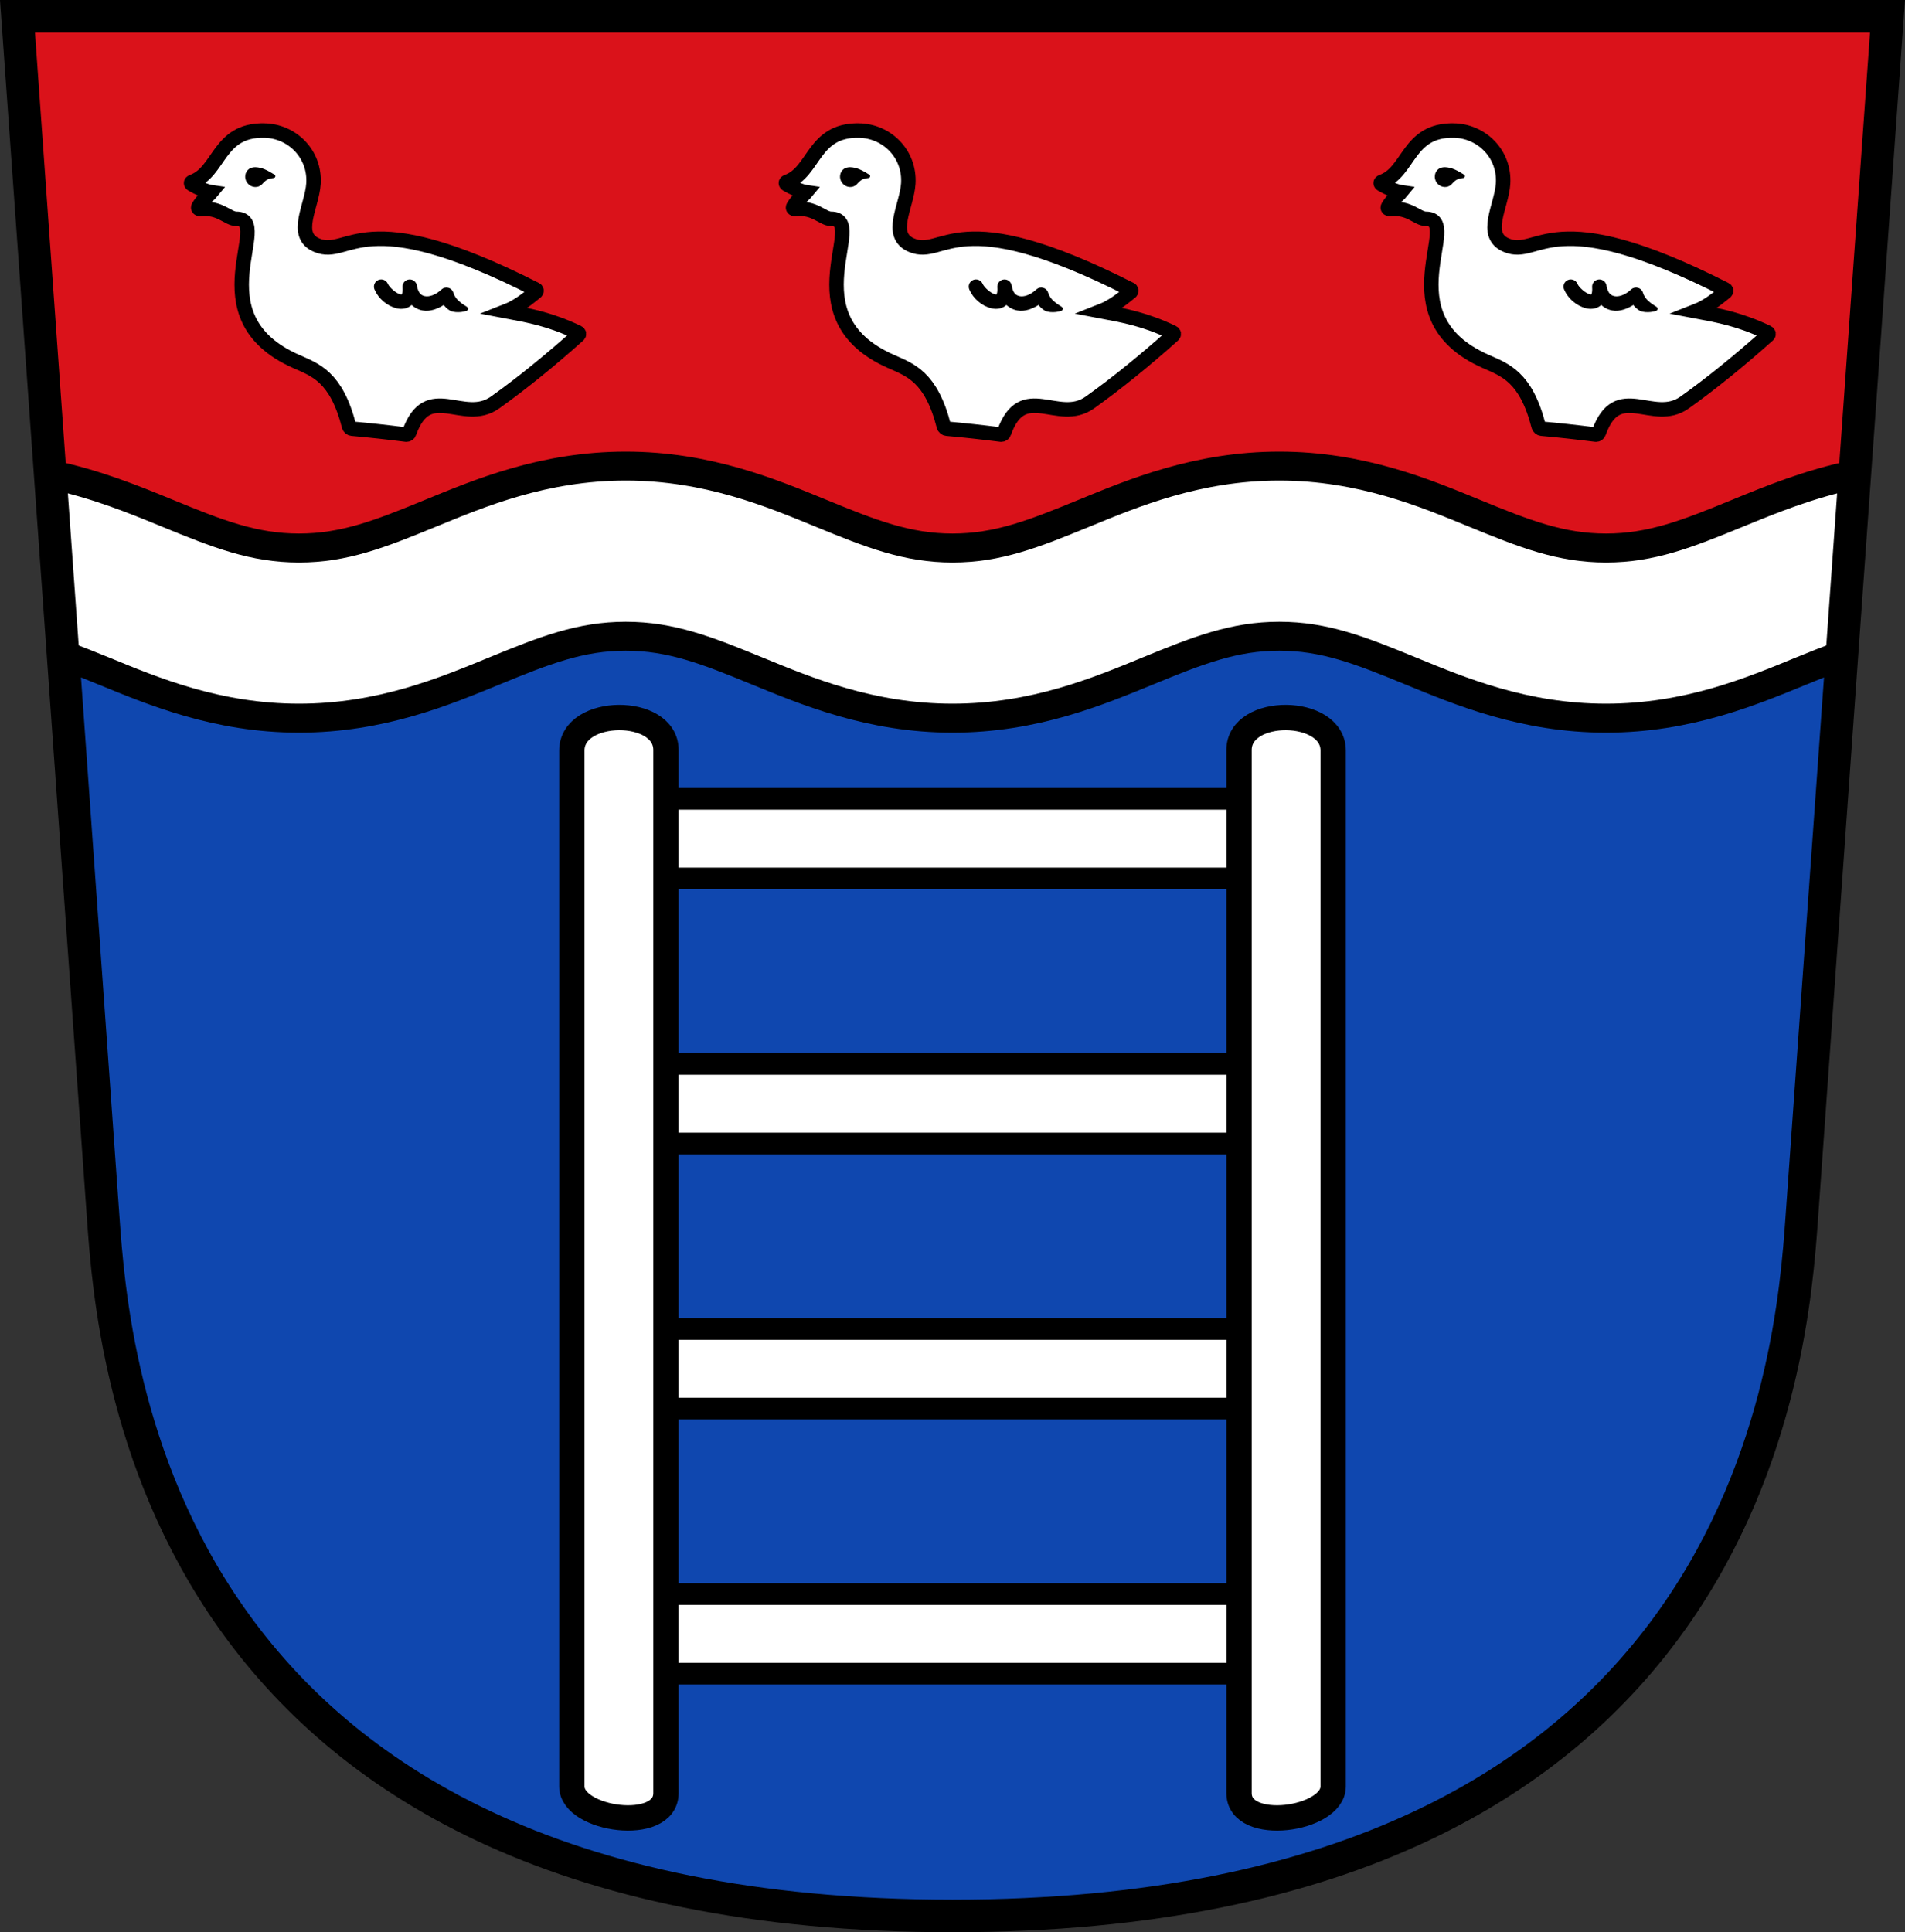 <?xml version="1.0" encoding="UTF-8" standalone="no"?>
<svg
   inkscape:version="1.1.1 (3bf5ae0d25, 2021-09-20)"
   sodipodi:docname="CoA Bad Oeynhausen.svg"
   id="svg2130"
   version="1.1"
   viewBox="0 0 526.324 533.76"
   height="533.76"
   width="526.324"
   xmlns:inkscape="http://www.inkscape.org/namespaces/inkscape"
   xmlns:sodipodi="http://sodipodi.sourceforge.net/DTD/sodipodi-0.dtd"
   xmlns:xlink="http://www.w3.org/1999/xlink"
   xmlns="http://www.w3.org/2000/svg"
   xmlns:svg="http://www.w3.org/2000/svg">
  <rect x="0" y="0" width="526.324" height="533.76" fill="#333333" stroke="none"/>
  <defs
     id="defs2124" />
  <sodipodi:namedview
     inkscape:pagecheckerboard="false"
     fit-margin-bottom="0"
     fit-margin-right="0"
     fit-margin-left="0"
     fit-margin-top="0"
     lock-margins="true"
     units="px"
     inkscape:snap-smooth-nodes="true"
     inkscape:snap-object-midpoints="true"
     inkscape:window-maximized="1"
     inkscape:window-y="-11"
     inkscape:window-x="-11"
     inkscape:window-height="1506"
     inkscape:window-width="2560"
     showgrid="false"
     inkscape:document-rotation="0"
     inkscape:current-layer="layer1"
     inkscape:document-units="px"
     inkscape:cy="266.66667"
     inkscape:cx="263.33333"
     inkscape:zoom="1.5"
     inkscape:pageshadow="2"
     inkscape:pageopacity="0"
     borderopacity="1.0"
     bordercolor="#666666"
     pagecolor="#333333"
     id="base"
     showguides="true"
     inkscape:guide-bbox="true"
     inkscape:snap-intersection-paths="true"
     inkscape:object-paths="true"
     inkscape:snap-grids="false"
     inkscape:snap-global="true"
     inkscape:lockguides="false"
     guidecolor="#00ffff"
     guideopacity="0.498"
     inkscape:snap-midpoints="true"
     inkscape:snap-to-guides="true" />
  <g
     id="layer1"
     inkscape:groupmode="layer"
     inkscape:label="bad_oeynhausen"
     transform="translate(-39.008,-45.5)">
    <g
       id="g22248"
       inkscape:label="coa">
      <g
         id="g22228"
         inkscape:label="coa-0">
        <path
           style="opacity:1;fill:#0f47af;stroke:none;stroke-width:9;stroke-linejoin:miter;stroke-miterlimit:4;stroke-dasharray:none"
           d="m 43.841,50 23.696,332.073 c 2.684,37.618 13.75,192.687 234.633,192.687 220.884,0 231.949,-155.069 234.633,-192.687 L 560.5,50 Z"
           id="path1522"
           sodipodi:nodetypes="cszscc"
           inkscape:label="coa-a" />
        <path
           id="path21475"
           style="opacity:1;fill:#da121a;stroke:none;stroke-width:9;stroke-linejoin:miter;stroke-miterlimit:4;stroke-dasharray:none"
           d="M 549.149,209.066 560.5,50 H 43.841 v 0 L 55.191,209.066"
           inkscape:label="coa-g" />
      </g>
      <path
         id="path3647"
         style="color:#000000;opacity:1;fill:#ffffff;stroke:#000000;stroke-width:8;stroke-miterlimit:4;stroke-dasharray:none"
         d="m 211.896,174.254 c -22.613,0 -40.274,7.417 -54.059,13.074 -13.784,5.657 -23.691,9.553 -36.215,9.553 -12.524,0 -22.431,-3.896 -36.215,-9.553 -9.057,-3.717 -19.829,-8.154 -32.539,-10.787 l 3.562,49.906 c 3.503,1.292 7.134,2.721 11.131,4.361 13.784,5.657 31.448,13.072 54.061,13.072 22.613,0 40.274,-7.415 54.059,-13.072 13.784,-5.657 23.691,-9.555 36.215,-9.555 12.524,0 22.431,3.898 36.215,9.555 13.784,5.657 31.446,13.072 54.059,13.072 22.613,0 40.274,-7.415 54.059,-13.072 13.784,-5.657 23.691,-9.555 36.215,-9.555 12.524,0 22.433,3.898 36.217,9.555 13.784,5.657 31.446,13.072 54.059,13.072 22.613,0 40.274,-7.415 54.059,-13.072 3.997,-1.64 7.628,-3.069 11.131,-4.361 l 3.562,-49.906 c -12.709,2.634 -23.48,7.07 -32.537,10.787 -13.784,5.657 -23.691,9.553 -36.215,9.553 -12.524,0 -22.431,-3.896 -36.215,-9.553 -13.784,-5.657 -31.448,-13.074 -54.061,-13.074 -22.613,0 -40.274,7.417 -54.059,13.074 -13.784,5.657 -23.691,9.553 -36.215,9.553 -12.524,0 -22.431,-3.896 -36.215,-9.553 -13.784,-5.657 -31.446,-13.074 -54.059,-13.074 z"
         inkscape:label="wavy" />
      <g
         id="g20554"
         inkscape:label="merlettes">
        <g
           id="g20387"
           inkscape:label="merlette-c"
           inkscape:tile-cx="309.72363"
           inkscape:tile-cy="123.55889"
           inkscape:tile-w="111.17653"
           inkscape:tile-h="88.020424"
           inkscape:tile-x0="254.13456"
           inkscape:tile-y0="79.551582"
           style="fill:#ffffff;stroke:#000000">
          <path
             style="opacity:1;fill:#ffffff;stroke:#000000;stroke-width:4;stroke-linejoin:miter;stroke-miterlimit:4;stroke-dasharray:none"
             d="m 276.243,81.553 c -12.708,-0.156 -12.103,11.426 -19.799,14.173 -0.404,0.144 -0.409,0.502 -0.036,0.717 1.675,0.965 3.906,1.954 5.323,2.159 -0.673,0.818 -2.372,1.969 -3.539,3.962 -0.24,0.41 0.047,0.728 0.519,0.679 5.392,-0.561 7.626,2.706 9.872,2.706 10.648,0 -11.643,26.857 16.499,39.362 5.37,2.386 11.175,4.184 14.688,17.916 0.091,0.356 0.459,0.671 0.825,0.703 4.597,0.403 9.73,0.965 14.983,1.632 0.341,0.043 0.703,-0.186 0.818,-0.509 5.211,-14.66 14.933,-2.109 23.722,-8.369 7.497,-5.34 15.2,-11.609 23.015,-18.589 0.274,-0.245 0.228,-0.575 -0.103,-0.733 -7.641,-3.642 -13.387,-4.681 -19.848,-5.898 2.957,-1.156 5.395,-2.99 8.244,-5.324 0.264,-0.216 0.231,-0.518 -0.073,-0.673 -48.577,-24.689 -51.312,-8.444 -60.437,-12.212 -6.645,-2.743 -1.341,-10.779 -0.96,-17.048 0.499,-8.187 -5.934,-14.558 -13.713,-14.654 z"
             id="path6258"
             sodipodi:nodetypes="ssscssssssssssscsssss"
             inkscape:label="merlette-c0" />
          <path
             id="path17571"
             style="color:#000000;opacity:1;fill:#000000;stroke:#000000;stroke-linecap:round;stroke-linejoin:round;-inkscape-stroke:none"
             d="m 316.369,123.201 c -0.795,0.096 -1.374,0.799 -1.316,1.598 0.119,1.575 -0.217,2.229 -0.371,2.389 -0.154,0.159 -0.336,0.232 -0.945,0.082 -1.218,-0.301 -3.194,-1.981 -3.705,-3.174 -0.326,-0.761 -1.207,-1.115 -1.969,-0.789 -0.763,0.326 -1.116,1.209 -0.789,1.971 1.012,2.363 3.257,4.291 5.742,4.904 1.243,0.307 2.785,0.164 3.822,-0.908 0.076,-0.079 0.086,-0.208 0.154,-0.293 0.888,0.946 1.993,1.582 3.217,1.795 1.962,0.342 3.978,-0.443 5.859,-1.703 0.479,0.761 1.195,1.439 1.848,1.797 0.765,0.42 1.986,0.404 2.778,0.326 0.611,-0.06 0.892,-0.156 1.409,-0.312 0.089,-0.027 0.102,-0.096 0.027,-0.153 -0.273,-0.208 -0.335,-0.231 -0.705,-0.466 -0.93,-0.593 -1.284,-0.925 -1.756,-1.334 -0.46,-0.398 -1.232,-1.301 -1.54,-2.407 -0.302,-1.088 -1.653,-1.464 -2.475,-0.689 -1.731,1.632 -3.621,2.212 -4.93,1.984 -1.309,-0.228 -2.312,-1.046 -2.697,-3.377 -0.133,-0.79 -0.863,-1.336 -1.658,-1.24 z m -43.875,-30.674 c -0.987,0.678 -1.206,2.074 -0.488,3.117 0.717,1.043 2.098,1.338 3.084,0.66 0.082,-0.056 0.159,-0.118 0.232,-0.186 3.2e-4,-3.71e-4 -3.3e-4,-0.002 0,-0.002 0.003,-0.002 0.005,-0.004 0.008,-0.006 0.002,-0.003 0.005,-0.005 0.008,-0.008 0.077,-0.073 0.149,-0.152 0.215,-0.236 l 0.002,-0.002 c 1.372,-1.545 2.237,-1.504 3.361,-1.699 -1.777,-1.078 -3.209,-1.938 -5.037,-1.988 -0.558,0 -1.021,0.127 -1.385,0.35 z"
             inkscape:label="merlette-cc" />
        </g>
        <use
           x="0"
           y="0"
           inkscape:tiled-clone-of="#g20387"
           xlink:href="#g20387"
           id="use20446"
           width="100%"
           height="100%"
           transform="translate(164.333)"
           inkscape:label="merlette-h" />
        <use
           x="0"
           y="0"
           inkscape:tiled-clone-of="#g20387"
           xlink:href="#g20387"
           id="use20448"
           width="100%"
           height="100%"
           transform="translate(-164.333)"
           inkscape:label="merlette-f" />
      </g>
      <g
         id="g21433"
         inkscape:label="ladder">
        <g
           id="g21118"
           inkscape:label="rungs">
          <rect
             style="opacity:1;fill:#ffffff;stroke:#000000;stroke-width:6;stroke-linejoin:miter;stroke-miterlimit:4;stroke-dasharray:none"
             id="rect6137"
             width="158.341"
             height="22"
             x="-381.341"
             y="-288.167"
             transform="scale(-1)"
             inkscape:label="rung-1" />
          <rect
             style="opacity:1;fill:#ffffff;stroke:#000000;stroke-width:6;stroke-linejoin:miter;stroke-miterlimit:4;stroke-dasharray:none"
             id="rect6221"
             width="158.341"
             height="22"
             x="223"
             y="-361.389"
             transform="scale(1,-1)"
             inkscape:label="rung-2" />
          <rect
             style="opacity:1;fill:#ffffff;stroke:#000000;stroke-width:6;stroke-linejoin:miter;stroke-miterlimit:4;stroke-dasharray:none"
             id="rect6219"
             width="158.341"
             height="22"
             x="223"
             y="-434.611"
             transform="scale(1,-1)"
             inkscape:label="rung-3" />
          <rect
             style="opacity:1;fill:#ffffff;stroke:#000000;stroke-width:6;stroke-linejoin:miter;stroke-miterlimit:4;stroke-dasharray:none"
             id="rect6033"
             width="158.341"
             height="22"
             x="223"
             y="-507.833"
             transform="scale(1,-1)"
             inkscape:label="rung-4" />
        </g>
        <path
           id="path6223"
           style="opacity:1;fill:#ffffff;stroke:#000000;stroke-width:7;stroke-linejoin:miter;stroke-miterlimit:4;stroke-dasharray:none"
           d="M 407.341,539 V 252.833 c 0,-12.043 -26,-12.244 -26,-0.167 v 288.167 c 0,11.089 26,7.448 26,-1.833 z m -210.341,0 V 252.833 c 0,-12.043 26,-12.244 26,-0.167 v 288.167 c 0,11.089 -26,7.448 -26,-1.833 z"
           inkscape:label="stiles" />
      </g>
      <path
         style="opacity:1;fill:none;stroke:#000000;stroke-width:9;stroke-linejoin:miter;stroke-miterlimit:4;stroke-dasharray:none"
         d="m 43.841,50 23.696,332.073 c 2.684,37.618 13.75,192.687 234.633,192.687 220.884,0 231.949,-155.069 234.633,-192.687 L 560.5,50 Z"
         id="path21614"
         sodipodi:nodetypes="cszscc"
         inkscape:label="coa-f" />
    </g>
  </g>
</svg>
